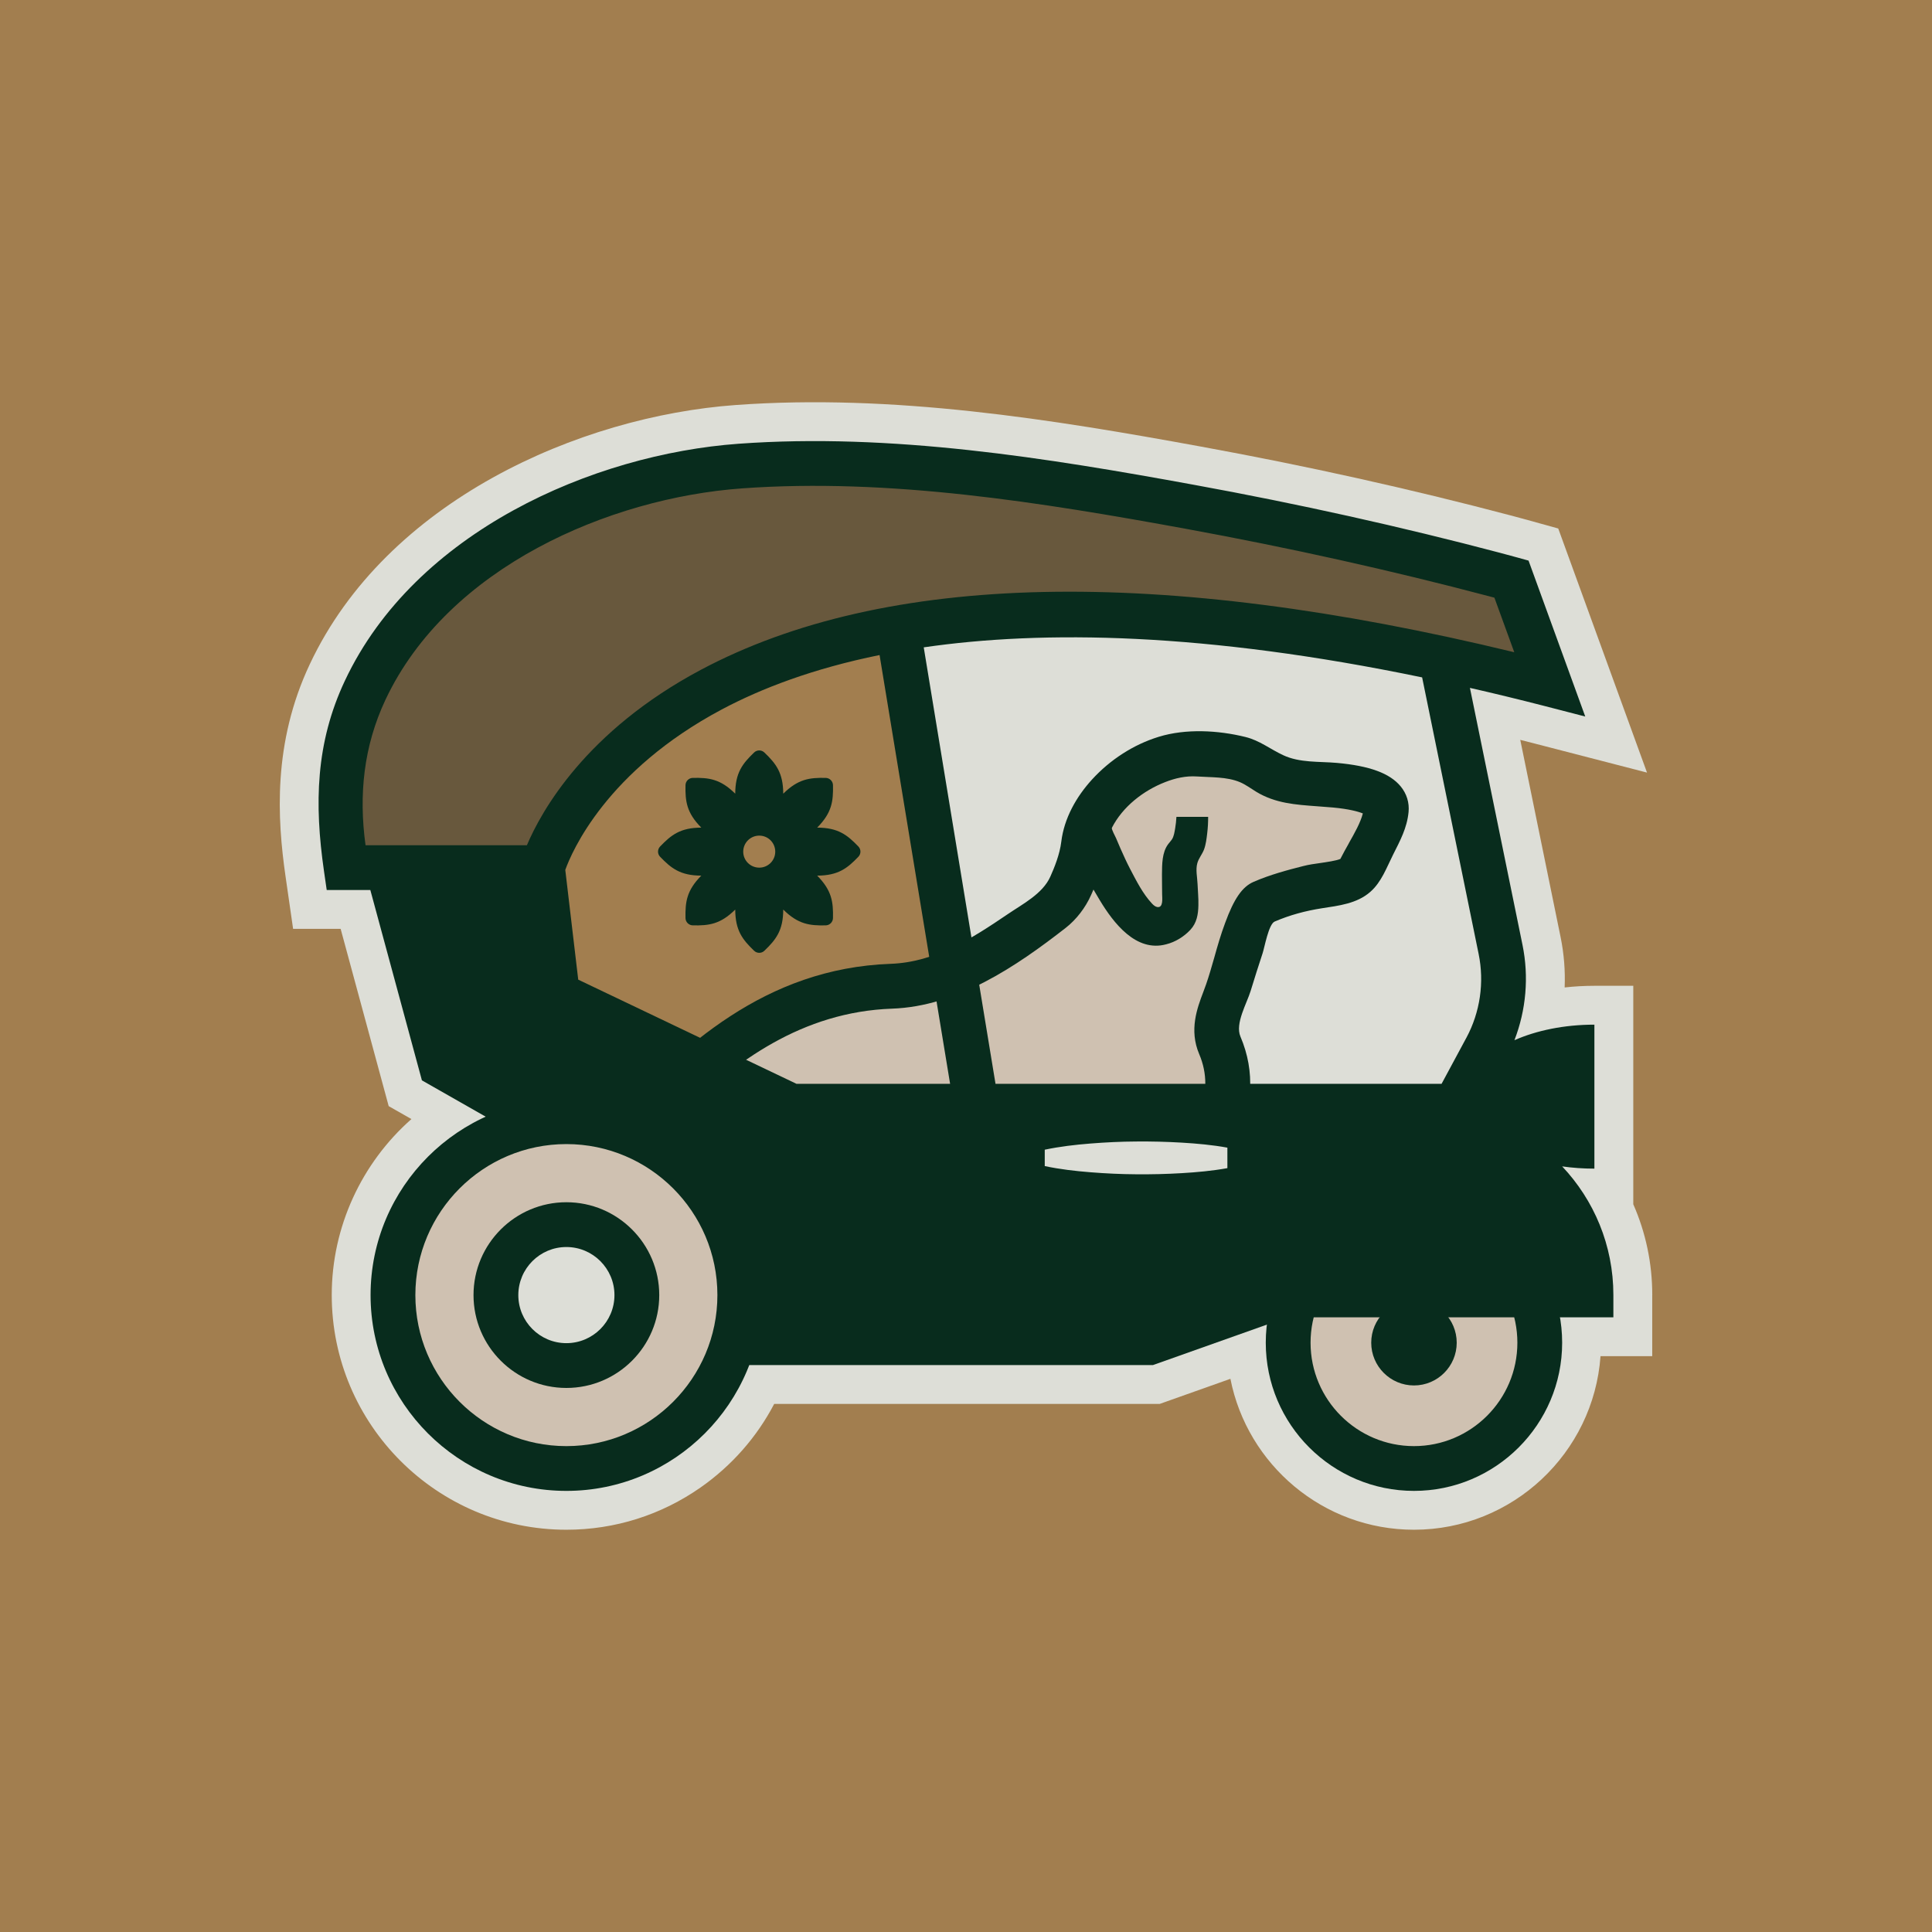 <?xml version="1.0" encoding="UTF-8"?> <svg xmlns="http://www.w3.org/2000/svg" id="content" viewBox="0 0 1200 1200"><defs><style> .cls-1 { fill: #cfc1b1; } .cls-2 { fill: #a27e4f; } .cls-3 { fill: #68583d; } .cls-4 { fill: #082c1d; } .cls-5 { fill: #ddded7; } </style></defs><rect class="cls-2" y="0" width="1200" height="1200"></rect><g><path class="cls-5" d="M1026.23,804.33v38.02h-32.12c-4.31,60.17-54.64,107.8-115.87,107.8-56.39,0-103.52-40.39-114.01-93.74l-43.94,15.6h-239.43c-10.78,20.59-26.33,38.3-45.61,51.81-24.58,17.23-53.43,26.33-83.46,26.33-80.36,0-145.74-65.38-145.74-145.76,0-42.37,18.58-82.05,49.49-109.31l-14.12-8.04-29.84-110.11h-29.53l-4.7-32.6c-5.13-35.63-8.04-82.8,15.09-131.83,47.69-101.4,167.24-153.89,264.57-160.94,97.6-7.08,196.34,8.89,289.1,25.86,65.37,11.93,129.85,26.27,191.66,42.59l2.7.71c2.93.79,5.77,1.54,8.59,2.33l18.79,5.21,55.14,151.61-69.93-18.08c-2.96-.77-5.89-1.51-8.8-2.25l25.06,122.55c2.11,10.33,2.94,20.81,2.51,31.24,6.05-.68,12.22-1.03,18.5-1.03h24.13v135.69c7.74,17.58,11.79,36.7,11.79,56.34Z"></path><g><path class="cls-2" d="M550.31,401.08l-4.94,1c-37.36,7.58-70.78,19.11-99.33,34.27-73.9,39.33-95.84,92.13-99.49,102.32l-.38,1.07,8.48,71.97,138.98,66.33h102.25l-45.55-276.96Z"></path><path class="cls-1" d="M847.75,502.25c-2.49-1.02-8.34-2.89-19.57-3.93-3.26-.29-6.46-.52-9.67-.75l-.95-.07c-13.2-.98-24.61-1.82-35.61-8.5-.94-.57-1.86-1.17-2.78-1.77-2.4-1.56-4.89-3.18-7.68-4.38-6.84-2.91-14.51-3.22-21.93-3.52-2.03-.08-4.04-.16-5.99-.3-6.54-.44-13.62.81-20.99,3.71-15.5,6.01-28.19,16.92-34.82,29.91-1.03,1.99-.04,4.15,1.95,8.12.22.45.41.8.49,1,.92,2.19,1.83,4.35,2.78,6.51,1.83,4.14,3.83,8.56,6.06,12.83l.96,1.84c3.7,7.07,7.52,14.38,13.22,20.51.9.93,2.56,2.65,5.02,3.08,1.78.3,3.41-.12,4.64-1.21,2.52-2.22,2.34-6.27,2.23-8.94-.02-.38-.03-.72-.03-.98,0-1.84-.03-3.68-.05-5.52-.03-2.25-.06-4.5-.04-6.76v-.77c.06-5.62.11-12,3.18-16.12.28-.37.57-.72.87-1.07.51-.61,1.01-1.22,1.51-1.93,1.55-2.27,2.03-5.08,2.43-7.33l.17-.96c.24-1.44.43-2.91.58-4.39h13.41c-.08,2.25-.24,4.36-.53,6.68-.37,3.19-.76,6.5-1.78,9.23-.4,1.07-1.03,2.14-1.69,3.28-.91,1.57-1.95,3.34-2.54,5.42-1,3.49-.62,7.19-.28,10.45.12,1.21.25,2.4.29,3.55.06,1.54.15,3.07.25,4.61.18,2.9.35,5.65.27,8.44-.1,6.26-1.3,10.05-4.12,13.07-3.63,3.9-8.5,6.83-13.45,8.06-12.71,3.47-25.05-5.01-37.68-25.95-1.31-2.18-2.6-4.33-3.85-6.52l-3.22-5.61-2.96,6.84c-.36.85-.72,1.67-1.09,2.47-3.29,7.4-8.66,14.36-14.75,19.11-31.95,24.91-66.9,48.16-105.98,49.54-60.19,2.13-103.47,37.3-134.45,67.7l-5.66,5.55h332.94l.79-2.1c5.56-14.75,5.62-28.15.18-40.97-5.88-13.81-.99-26.7,2.66-36.33.6-1.58,1.2-3.16,1.73-4.72,1.71-4.91,3.14-9.87,4.65-15.12l.43-1.5c2.13-7.6,4.1-14.45,6.7-21.38,5.17-14.17,9.79-21.04,15.94-23.7,10.03-4.36,20.57-7.17,30.52-9.68,3.07-.79,6.45-1.26,10.13-1.78l.59-.09c5.16-.75,10.01-1.53,12.64-2.68l1.07-.47.53-1.05c1.55-3.1,3.27-6.15,4.93-9.11l.22-.38c3.85-6.8,7.49-13.22,9.09-19.4l.71-2.73-2.61-1.07Z"></path><path class="cls-3" d="M930.68,368.56l-5.18-1.4c-60.52-15.99-123.82-30.08-188.14-41.85-89.7-16.4-184.97-31.85-276.84-25.19-83.16,6.03-184.68,49.53-224.03,133.11-13.19,28.06-17.33,58.22-12.65,92.22l.38,2.8h105.19l.84-1.98c8.32-19.65,35.36-69.44,106.53-107.34,113.62-60.43,282.86-64.02,503-10.66l5.88,1.43-14.98-41.14Z"></path><path class="cls-4" d="M869.92,488.37c-6.71-8.1-19.28-12.7-39.56-14.52-10.98-.97-23.13.03-33.37-4.8-8.2-3.82-14.52-9.1-23.49-11.31-16.95-4.18-36.94-5.28-53.79-.1-15.81,4.86-30.26,14.32-41.41,26.5-9.79,10.72-17.37,24.11-19.12,38.69-.94,7.87-4.34,16.17-6.84,21.74-4.8,10.63-17.14,16.91-26.37,23.2-22.26,15.1-45.07,29.87-72.8,30.88-78.05,2.79-129.93,51.55-172.6,97.23-.91,1.04-1.81,2.07-2.53,3.05l-16.39,22.16h400.8l3.79-7.81c12.15-24.85,13.54-47.56,4.21-69.47-3.43-8.1,4.02-20.64,6.35-28.35,2.4-7.84,4.86-15.62,7.42-23.36,1.2-3.56,3.73-18.08,7.48-19.7,9.49-4.08,19.18-6.67,29.36-8.26,10.47-1.62,21.74-2.88,30.04-10.17,7-6.12,10.11-15.07,14.19-23.17,4.34-8.62,8.62-16.49,9.59-26.37.58-5.86-1.13-11.44-4.96-16.07ZM837.74,523.88c-1.75,3.11-3.56,6.32-5.22,9.62-2.59,1.13-8.88,2.01-12.41,2.53-3.69.52-7.19,1-10.47,1.85-10.14,2.56-20.87,5.44-31.01,9.85-7.03,3.05-12.18,10.47-17.69,25.56-2.72,7.26-4.8,14.55-6.77,21.61-1.65,5.73-3.18,11.15-5.02,16.43-.55,1.62-1.17,3.24-1.78,4.86-3.76,9.91-8.91,23.52-2.53,38.52,5.12,12.05,5.09,24.46-.23,38.56h-322.78c34.67-34.02,76.47-64.8,132.29-66.78,40.5-1.43,76.95-26.11,107.86-50.22,6.48-5.05,12.22-12.47,15.71-20.35.49-1.04.97-2.2,1.49-3.4,1.26,2.2,2.56,4.37,3.89,6.58,8.42,13.96,22.45,32.56,41.31,27.41,5.61-1.39,11.05-4.76,14.97-8.98,3.99-4.28,4.89-9.59,4.99-15.23.13-4.41-.36-8.81-.52-13.22-.16-4.18-1.3-8.91-.13-12.99.87-3.08,3.05-5.51,4.15-8.46,1.17-3.14,1.59-6.8,1.98-10.11.42-3.5.58-6.61.58-10.17h-19.7c-.13,2.37-.39,4.76-.78,7.1-.42,2.3-.75,5.05-2.07,7-.71,1-1.52,1.88-2.27,2.85-3.89,5.22-3.79,12.57-3.86,18.82-.03,4.11.1,8.2.1,12.31,0,2.24.91,8.62-3.05,7.94-1.3-.23-2.33-1.2-3.24-2.14-5.83-6.29-9.69-14.09-13.64-21.61-2.14-4.11-4.08-8.39-5.96-12.64-.94-2.14-1.85-4.28-2.75-6.45-.39-.94-2.98-5.57-2.56-6.38,6.67-13.09,19.57-23.13,33.11-28.38,6.25-2.46,12.9-3.95,19.6-3.5,8.68.62,18.73.1,26.86,3.56,3.56,1.52,6.71,3.89,10.04,5.93,11.96,7.26,24.49,8.04,38.01,9.04,3.21.23,6.38.45,9.62.75,9.88.91,15.71,2.49,18.63,3.69-1.49,5.77-5.05,12.05-8.78,18.63Z"></path><g><circle class="cls-1" cx="878.24" cy="833.98" r="78.14"></circle><path class="cls-4" d="M878.24,926.02c-50.76,0-92.05-41.29-92.05-92.05s41.29-92.05,92.05-92.05,92.04,41.29,92.04,92.05-41.29,92.05-92.04,92.05ZM878.24,769.75c-35.42,0-64.23,28.81-64.23,64.23s28.81,64.23,64.23,64.23,64.23-28.81,64.23-64.23-28.81-64.23-64.23-64.23Z"></path><path class="cls-4" d="M878.24,807.43c-14.64,0-26.55,11.91-26.55,26.55s11.91,26.55,26.55,26.55,26.55-11.91,26.55-26.55-11.91-26.55-26.55-26.55Z"></path></g><path class="cls-4" d="M970.29,724.47c6.38.91,13.12,1.39,20.02,1.39v-89.43c-18.76,0-36.03,3.63-49.67,9.66,7.26-18.76,9.07-39.33,5.02-59.16l-32.66-159.67c14.97,3.4,30.29,7.13,46.07,11.18l25.56,6.61-35.22-96.85-6.9-1.91c-3.56-1-7.16-1.94-10.92-2.95-61.21-16.17-125.07-30.36-189.84-42.19-91.24-16.69-188.28-32.4-283.02-25.53-90.33,6.54-200.95,54.6-244.5,147.16-18.24,38.69-18.99,76.66-13.02,118.1l1.72,11.92h27.09l32.04,118.23,59.23,33.73,127.11,143.11h267.73l83.5-29.65h202.47v-13.9c0-30.91-12.12-59-31.82-79.87ZM227.05,525.01c-4.31-31.33-1.17-61.59,12.38-90.4,38.78-82.4,139.1-125.29,221.33-131.26,91.5-6.64,186.53,8.78,276.02,25.14,64.06,11.73,127.21,25.76,187.89,41.8,1.2.32,2.37.62,3.53.94l12.34,33.89c-220.97-53.56-390.88-49.9-505.29,10.95-71.44,38.04-99.02,87.74-107.99,108.93h-100.22ZM494.71,673.18l-135.56-64.7-8.04-68.17c4.02-11.21,25.43-61.46,97.2-99.66,24.59-13.06,56.64-25.4,98.01-33.79l43.81,266.33h-95.42ZM910.81,644.54l-15.42,28.64h-277.06l-44.58-271.1c74.42-10.82,174.9-9.3,309.56,18.66l35.09,171.76c3.63,17.66.94,36.16-7.58,52.04Z"></path><path class="cls-4" d="M533.15,525.77c-6.9-7.18-12.55-11.68-25.59-11.72,9.18-9.23,10.03-16.41,9.82-26.37-.05-2.47-2.05-4.47-4.52-4.52-9.96-.19-17.11.64-26.37,9.82-.05-13.04-4.54-18.69-11.72-25.59-1.79-1.72-4.59-1.72-6.38,0-7.18,6.9-11.68,12.55-11.72,25.59-9.23-9.18-16.41-10.01-26.37-9.82-2.47.05-4.47,2.05-4.52,4.52-.19,9.96.63,17.14,9.82,26.37-13.04.05-18.69,4.54-25.59,11.72-1.72,1.79-1.72,4.61,0,6.38,6.9,7.18,12.55,11.68,25.59,11.72-9.18,9.25-10.01,16.41-9.82,26.39.05,2.45,2.05,4.45,4.52,4.5,9.96.19,17.14-.64,26.37-9.82.05,13.04,4.54,18.69,11.72,25.59,1.79,1.72,4.61,1.72,6.38,0,7.18-6.9,11.68-12.55,11.72-25.59,9.25,9.18,16.41,10.03,26.39,9.82,2.45-.05,4.45-2.05,4.5-4.52.19-9.96-.64-17.11-9.82-26.37,13.04-.05,18.69-4.54,25.59-11.72,1.72-1.79,1.72-4.59,0-6.38ZM471.59,538.91c-5.51,0-9.96-4.45-9.96-9.93s4.45-9.96,9.96-9.96,9.93,4.45,9.93,9.96-4.45,9.93-9.93,9.93Z"></path><g><g><circle class="cls-1" cx="351.79" cy="804.41" r="107.71"></circle><path class="cls-4" d="M351.79,926.02c-67.06,0-121.62-54.56-121.62-121.62s54.56-121.62,121.62-121.62,121.62,54.56,121.62,121.62-54.56,121.62-121.62,121.62ZM351.79,710.61c-51.72,0-93.8,42.08-93.8,93.8s42.08,93.8,93.8,93.8,93.8-42.08,93.8-93.8-42.08-93.8-93.8-93.8Z"></path></g><g><circle class="cls-5" cx="351.79" cy="804.41" r="43.77"></circle><path class="cls-4" d="M351.79,862.08c-31.8,0-57.68-25.87-57.68-57.67s25.87-57.68,57.68-57.68,57.68,25.87,57.68,57.68-25.87,57.67-57.68,57.67ZM351.79,774.55c-16.46,0-29.85,13.39-29.85,29.86s13.39,29.85,29.85,29.85,29.86-13.39,29.86-29.85-13.39-29.86-29.86-29.86Z"></path></g></g><path class="cls-5" d="M762.35,725.55c-9.45,1.71-18.9,2.56-28.36,3.12-9.45.56-18.9.79-28.36.7-9.45-.05-18.9-.51-28.36-1.26-9.45-.75-18.9-1.84-28.36-3.83v-10.18c9.45-1.99,18.91-3.08,28.36-3.83,9.45-.75,18.91-1.21,28.36-1.26,9.45-.09,18.91.14,28.36.7,9.45.56,18.91,1.4,28.36,3.12v12.72Z"></path></g></g></svg> 